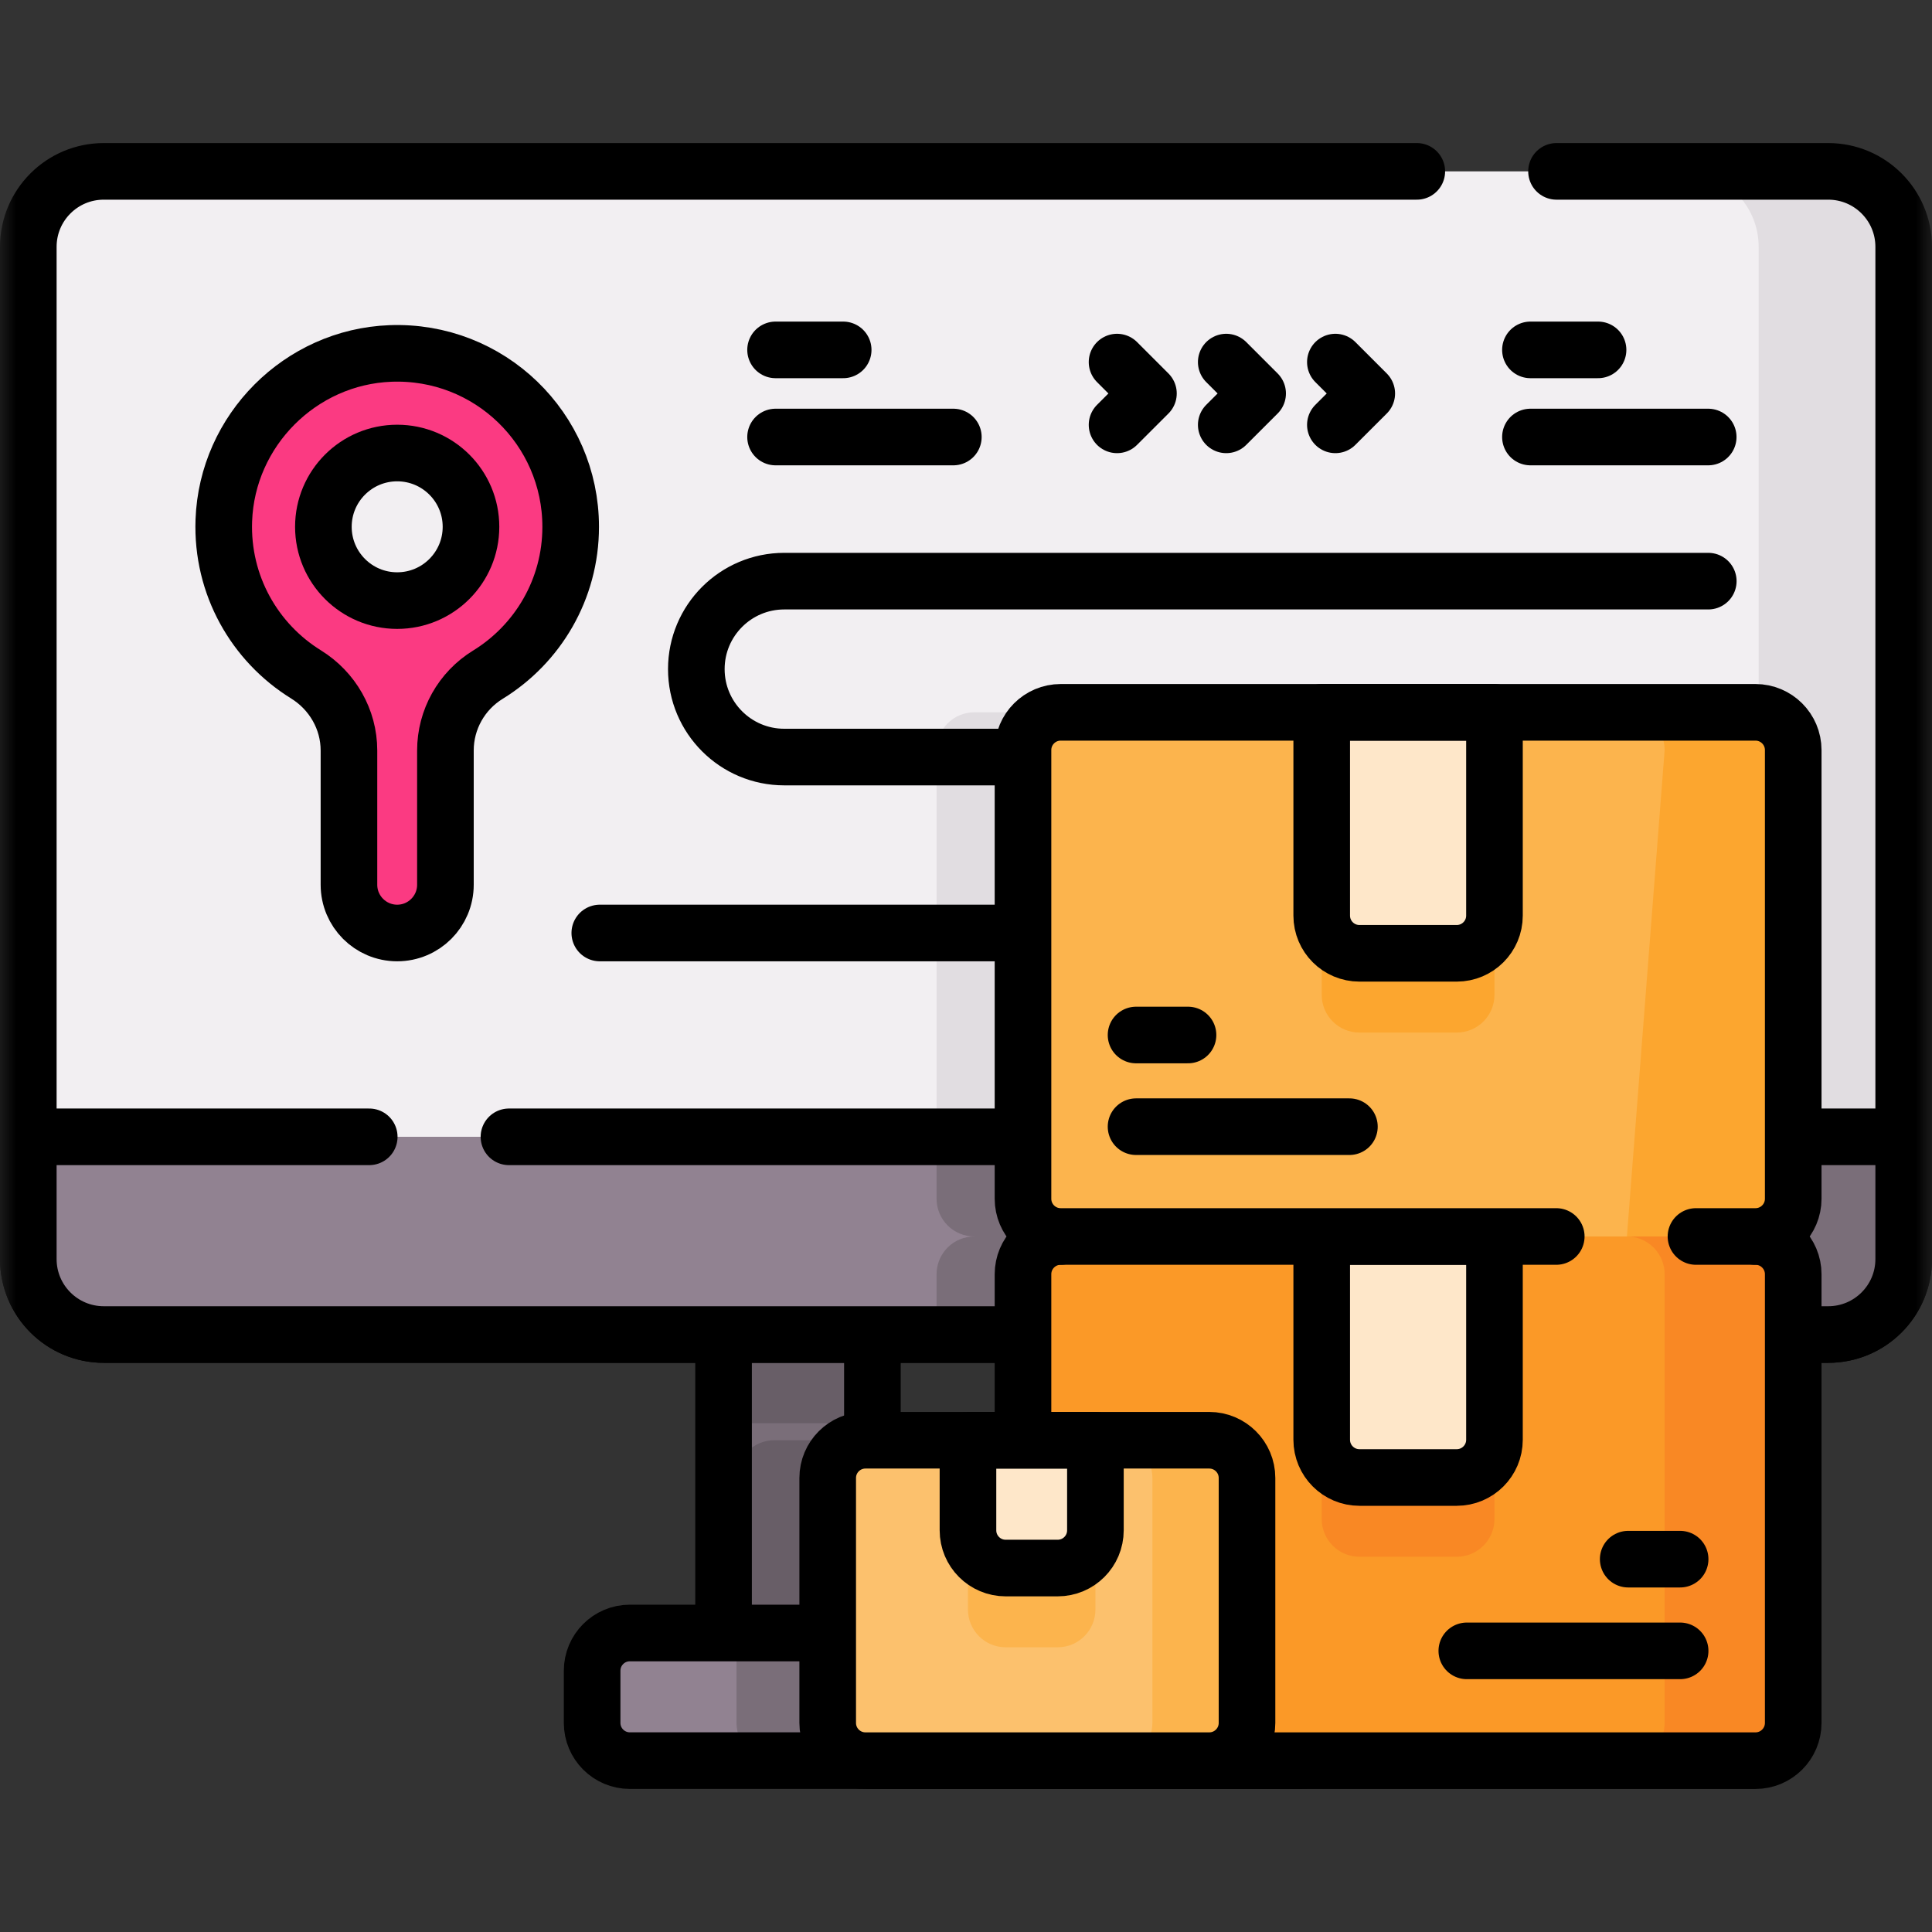 <svg width="60" height="60" viewBox="0 0 60 60" fill="none" xmlns="http://www.w3.org/2000/svg">
<rect x="0" y="0" width="60" height="60" fill="#333333" stroke="none"/>
<g clip-path="url(#clip0_1584_20770)">
<g clip-path="url(#clip1_1584_20770)">
<mask id="mask0_1584_20770" style="mask-type:luminance" maskUnits="userSpaceOnUse" x="0" y="0" width="60" height="60">
<path d="M0 3.8147e-06H60V60H0V3.8147e-06Z" fill="white"/>
</mask>
<g mask="url(#mask0_1584_20770)">
<path d="M37.527 40.276V52.519H22.471V40.276H27.093V44.327C27.093 45.932 28.394 47.233 29.999 47.233C31.604 47.233 32.905 45.932 32.905 44.327V40.276H37.527Z" fill="#7A6E79"/>
<path d="M35.895 45.9V52.519H22.873V45.9C22.873 45.253 23.398 44.728 24.045 44.728H27.121C27.316 46.144 28.53 47.233 29.999 47.233C30.802 47.233 31.529 46.908 32.055 46.383C32.491 45.946 32.789 45.37 32.877 44.728H34.723C35.37 44.728 35.895 45.253 35.895 45.9Z" fill="#685E67"/>
<path d="M37.528 52.519H33.609V40.276H37.528V52.519Z" fill="#685E67"/>
<path d="M37.528 40.276H32.906V44.199H37.528V40.276Z" fill="#685E67"/>
<path d="M27.093 40.276H22.471V44.199H27.093V40.276Z" fill="#685E67"/>
<path d="M37.527 40.276V52.519H22.471V40.276H27.093V44.327C27.093 45.932 28.394 47.233 29.999 47.233C31.604 47.233 32.905 45.932 32.905 44.327V40.276H37.527Z" stroke="black" stroke-width="1.758" stroke-miterlimit="10" stroke-linecap="round" stroke-linejoin="round"/>
<path d="M59.121 7.665V39.101C59.121 40.395 58.072 41.444 56.777 41.444H3.223C1.928 41.444 0.879 40.395 0.879 39.101V7.665C0.879 6.371 1.928 5.321 3.223 5.321H56.777C58.072 5.321 59.121 6.371 59.121 7.665Z" fill="#F2EFF2"/>
<path d="M53.006 37.228C53.006 37.875 52.482 38.4 51.834 38.4C52.482 38.4 53.006 38.925 53.006 39.572V41.444H29.086V39.572C29.086 38.925 29.611 38.4 30.258 38.4C29.611 38.4 29.086 37.875 29.086 37.228V23.293C29.086 22.646 29.611 22.121 30.258 22.121H51.834C52.482 22.121 53.006 22.646 53.006 23.293" fill="#E1DDE1"/>
<path d="M59.12 7.665V39.101C59.12 40.395 58.071 41.444 56.776 41.444H52.273C53.568 41.444 54.617 40.395 54.617 39.101V7.665C54.617 6.371 53.568 5.321 52.273 5.321H56.776C58.071 5.321 59.12 6.371 59.12 7.665Z" fill="#E1DDE1"/>
<path d="M44 5.322H3.223C1.928 5.322 0.879 6.371 0.879 7.666V39.102C0.879 40.396 1.928 41.445 3.223 41.445H56.777C58.072 41.445 59.121 40.396 59.121 39.102V7.666C59.121 6.371 58.072 5.322 56.777 5.322H48.339" stroke="black" stroke-width="1.758" stroke-miterlimit="10" stroke-linecap="round" stroke-linejoin="round"/>
<path d="M59.121 35.304V39.101C59.121 40.395 58.072 41.444 56.777 41.444H3.223C1.928 41.444 0.879 40.395 0.879 39.101V35.304H59.121Z" fill="#918291"/>
<path d="M53.006 37.228C53.006 37.875 52.482 38.4 51.834 38.4C52.482 38.4 53.006 38.925 53.006 39.572V41.444H29.086V39.572C29.086 38.925 29.611 38.4 30.258 38.4C29.611 38.4 29.086 37.875 29.086 37.228V35.304H53.006" fill="#7A6E79"/>
<path d="M59.12 35.304V39.101C59.12 40.395 58.071 41.444 56.776 41.444H52.273C53.568 41.444 54.617 40.395 54.617 39.101V35.304H59.12Z" fill="#7A6E79"/>
<path d="M11.467 35.305H0.879V39.102C0.879 40.396 1.928 41.445 3.223 41.445H56.777C58.072 41.445 59.121 40.396 59.121 39.102V35.305H15.806" stroke="black" stroke-width="1.758" stroke-miterlimit="10" stroke-linecap="round" stroke-linejoin="round"/>
<path d="M41.611 51.886V53.507C41.611 54.154 41.086 54.679 40.439 54.679H19.561C18.914 54.679 18.389 54.154 18.389 53.507V51.886C18.389 51.239 18.914 50.714 19.561 50.714H40.439C41.086 50.714 41.611 51.239 41.611 51.886Z" fill="#918291"/>
<path d="M35.895 50.714V53.507C35.895 54.154 35.37 54.679 34.723 54.679H24.045C23.398 54.679 22.873 54.154 22.873 53.507V50.714H35.895Z" fill="#7A6E79"/>
<path d="M41.61 51.886V53.507C41.61 54.154 41.085 54.679 40.438 54.679H37.223C37.87 54.679 38.395 54.154 38.395 53.507V51.886C38.395 51.239 37.87 50.714 37.223 50.714H40.438C41.085 50.714 41.61 51.239 41.61 51.886Z" fill="#7A6E79"/>
<path d="M40.439 54.678H19.561C18.913 54.678 18.389 54.153 18.389 53.506V51.886C18.389 51.239 18.913 50.714 19.561 50.714H40.439C41.086 50.714 41.61 51.239 41.61 51.886V53.506C41.61 54.153 41.086 54.678 40.439 54.678Z" stroke="black" stroke-width="1.758" stroke-miterlimit="10" stroke-linecap="round" stroke-linejoin="round"/>
<path d="M18.627 28.975H35.928C37.437 28.975 38.66 27.752 38.66 26.243C38.66 24.734 37.437 23.511 35.928 23.511H24.356C22.848 23.511 21.625 22.288 21.625 20.78C21.625 19.271 22.848 18.048 24.356 18.048H53.052" stroke="black" stroke-width="1.758" stroke-miterlimit="10" stroke-linecap="round" stroke-linejoin="round"/>
<path d="M17.723 16.361C17.723 13.315 15.196 10.86 12.124 10.977C9.328 11.084 7.052 13.365 6.951 16.161C6.878 18.18 7.916 19.961 9.502 20.943C10.324 21.452 10.837 22.34 10.837 23.307V27.476C10.837 28.304 11.508 28.975 12.335 28.975C13.162 28.975 13.833 28.304 13.833 27.476V23.307C13.833 22.346 14.333 21.456 15.152 20.953C16.694 20.006 17.723 18.304 17.723 16.361Z" fill="#FB3A82"/>
<path d="M14.627 16.36C14.627 17.626 13.601 18.652 12.335 18.652C11.069 18.652 10.043 17.626 10.043 16.36C10.043 15.095 11.069 14.069 12.335 14.069C13.601 14.069 14.627 15.095 14.627 16.36Z" fill="#F2EFF2"/>
<path d="M14.627 16.36C14.627 17.626 13.601 18.652 12.335 18.652C11.069 18.652 10.043 17.626 10.043 16.36C10.043 15.095 11.069 14.069 12.335 14.069C13.601 14.069 14.627 15.095 14.627 16.36Z" stroke="black" stroke-width="1.758" stroke-miterlimit="10" stroke-linecap="round" stroke-linejoin="round"/>
<path d="M17.723 16.361C17.723 13.315 15.196 10.86 12.124 10.977C9.328 11.084 7.052 13.365 6.951 16.161C6.878 18.18 7.916 19.961 9.502 20.943C10.324 21.452 10.837 22.34 10.837 23.307V27.476C10.837 28.304 11.508 28.975 12.335 28.975C13.162 28.975 13.833 28.304 13.833 27.476V23.307C13.833 22.346 14.333 21.456 15.152 20.953C16.694 20.006 17.723 18.304 17.723 16.361Z" stroke="black" stroke-width="1.758" stroke-miterlimit="10" stroke-linecap="round" stroke-linejoin="round"/>
<path d="M24.086 10.866H26.186" stroke="black" stroke-width="1.758" stroke-miterlimit="10" stroke-linecap="round" stroke-linejoin="round"/>
<path d="M24.086 13.572H29.607" stroke="black" stroke-width="1.758" stroke-miterlimit="10" stroke-linecap="round" stroke-linejoin="round"/>
<path d="M47.529 10.866H49.629" stroke="black" stroke-width="1.758" stroke-miterlimit="10" stroke-linecap="round" stroke-linejoin="round"/>
<path d="M47.529 13.572H53.05" stroke="black" stroke-width="1.758" stroke-miterlimit="10" stroke-linecap="round" stroke-linejoin="round"/>
<path d="M34.691 11.245L35.666 12.22L34.691 13.194" stroke="black" stroke-width="1.758" stroke-miterlimit="10" stroke-linecap="round" stroke-linejoin="round"/>
<path d="M38.082 11.245L39.057 12.22L38.082 13.194" stroke="black" stroke-width="1.758" stroke-miterlimit="10" stroke-linecap="round" stroke-linejoin="round"/>
<path d="M41.471 11.245L42.446 12.22L41.471 13.194" stroke="black" stroke-width="1.758" stroke-miterlimit="10" stroke-linecap="round" stroke-linejoin="round"/>
<path d="M54.518 54.679H32.941C32.294 54.679 31.77 54.154 31.77 53.507V39.572C31.77 38.925 32.294 38.4 32.941 38.4H54.518C55.165 38.4 55.69 38.925 55.69 39.572V53.507C55.69 54.154 55.165 54.679 54.518 54.679Z" fill="#FB9927"/>
<path d="M41.047 47.174V38.401H46.412V47.174C46.412 47.821 45.887 48.346 45.24 48.346H42.219C41.572 48.346 41.047 47.821 41.047 47.174Z" fill="#F98824"/>
<path d="M55.69 39.572V53.507C55.69 54.154 55.165 54.679 54.518 54.679H50.525C51.172 54.679 51.697 54.154 51.697 53.507V39.572C51.697 38.925 51.172 38.4 50.525 38.4H54.518C55.165 38.4 55.69 38.925 55.69 39.572Z" fill="#F98824"/>
<path d="M41.047 44.713V38.401H46.412V44.713C46.412 45.36 45.887 45.885 45.24 45.885H42.219C41.572 45.885 41.047 45.36 41.047 44.713Z" fill="#FEE7C9"/>
<path d="M41.047 44.713V38.401H46.412V44.713C46.412 45.36 45.887 45.885 45.24 45.885H42.219C41.572 45.885 41.047 45.36 41.047 44.713Z" stroke="black" stroke-width="1.758" stroke-miterlimit="10" stroke-linecap="round" stroke-linejoin="round"/>
<path d="M32.942 38.4C32.294 38.4 31.77 38.925 31.77 39.572V53.507C31.77 54.154 32.294 54.679 32.942 54.679H54.518C55.165 54.679 55.69 54.154 55.69 53.507V39.572C55.69 38.925 55.165 38.4 54.518 38.4" stroke="black" stroke-width="1.758" stroke-miterlimit="10" stroke-linecap="round" stroke-linejoin="round"/>
<path d="M52.178 48.421H50.565" stroke="black" stroke-width="1.758" stroke-miterlimit="10" stroke-linecap="round" stroke-linejoin="round"/>
<path d="M52.178 51.269H45.553" stroke="black" stroke-width="1.758" stroke-miterlimit="10" stroke-linecap="round" stroke-linejoin="round"/>
<path d="M54.518 38.4H32.941C32.294 38.4 31.77 37.876 31.77 37.228V23.294C31.77 22.647 32.294 22.122 32.941 22.122H54.518C55.165 22.122 55.69 22.647 55.69 23.294V37.228C55.69 37.876 55.165 38.4 54.518 38.4Z" fill="#FCB44D"/>
<path d="M46.412 30.895V22.122H41.047V30.895C41.047 31.543 41.572 32.067 42.219 32.067H45.24C45.887 32.067 46.412 31.543 46.412 30.895Z" fill="#FCA62F"/>
<path d="M51.697 23.294C51.697 22.647 51.172 22.122 50.525 22.122H54.518C55.165 22.122 55.69 22.647 55.69 23.294V37.228C55.69 37.875 55.165 38.4 54.518 38.4H50.525" fill="#FCA62F"/>
<path d="M46.412 28.435V22.122H41.047V28.435C41.047 29.082 41.572 29.606 42.219 29.606H45.24C45.887 29.606 46.412 29.082 46.412 28.435Z" fill="#FEE7C9"/>
<path d="M46.412 28.435V22.122H41.047V28.435C41.047 29.082 41.572 29.606 42.219 29.606H45.24C45.887 29.606 46.412 29.082 46.412 28.435Z" stroke="black" stroke-width="1.758" stroke-miterlimit="10" stroke-linecap="round" stroke-linejoin="round"/>
<path d="M52.67 38.4H54.518C55.165 38.4 55.69 37.876 55.69 37.228V23.294C55.69 22.647 55.165 22.122 54.518 22.122H32.941C32.294 22.122 31.77 22.647 31.77 23.294V37.228C31.77 37.876 32.294 38.4 32.941 38.4H48.331" stroke="black" stroke-width="1.758" stroke-miterlimit="10" stroke-linecap="round" stroke-linejoin="round"/>
<path d="M35.281 32.143H36.895" stroke="black" stroke-width="1.758" stroke-miterlimit="10" stroke-linecap="round" stroke-linejoin="round"/>
<path d="M35.281 34.99H41.907" stroke="black" stroke-width="1.758" stroke-miterlimit="10" stroke-linecap="round" stroke-linejoin="round"/>
<path d="M37.555 54.679H26.877C26.23 54.679 25.705 54.154 25.705 53.507V45.9C25.705 45.253 26.23 44.728 26.877 44.728H37.555C38.202 44.728 38.727 45.253 38.727 45.9V53.507C38.727 54.154 38.202 54.679 37.555 54.679Z" fill="#FCC16D"/>
<path d="M34.019 49.986V44.729H30.061V49.986C30.061 50.634 30.585 51.158 31.232 51.158H32.847C33.495 51.158 34.019 50.634 34.019 49.986Z" fill="#FCB44D"/>
<path d="M38.727 45.9V53.507C38.727 54.154 38.202 54.679 37.555 54.679H34.617C35.264 54.679 35.789 54.154 35.789 53.507V45.9C35.789 45.253 35.264 44.728 34.617 44.728H37.555C38.202 44.728 38.727 45.253 38.727 45.9Z" fill="#FCB44D"/>
<path d="M34.019 47.525V44.729H30.061V47.525C30.061 48.173 30.585 48.697 31.232 48.697H32.847C33.495 48.697 34.019 48.173 34.019 47.525Z" fill="#FEE7C9"/>
<path d="M34.019 47.525V44.729H30.061V47.525C30.061 48.173 30.585 48.697 31.232 48.697H32.847C33.495 48.697 34.019 48.173 34.019 47.525Z" stroke="black" stroke-width="1.758" stroke-miterlimit="10" stroke-linecap="round" stroke-linejoin="round"/>
<path d="M37.555 54.679H26.877C26.23 54.679 25.705 54.154 25.705 53.507V45.9C25.705 45.253 26.23 44.728 26.877 44.728H37.555C38.202 44.728 38.727 45.253 38.727 45.9V53.507C38.727 54.154 38.202 54.679 37.555 54.679Z" stroke="black" stroke-width="1.758" stroke-miterlimit="10" stroke-linecap="round" stroke-linejoin="round"/>
</g>
</g>
</g>
<defs>
<clipPath id="clip0_1584_20770">
<rect width="60" height="60" fill="white"/>
</clipPath>
<clipPath id="clip1_1584_20770">
<rect width="60" height="60" fill="white"/>
</clipPath>
</defs>
</svg>
